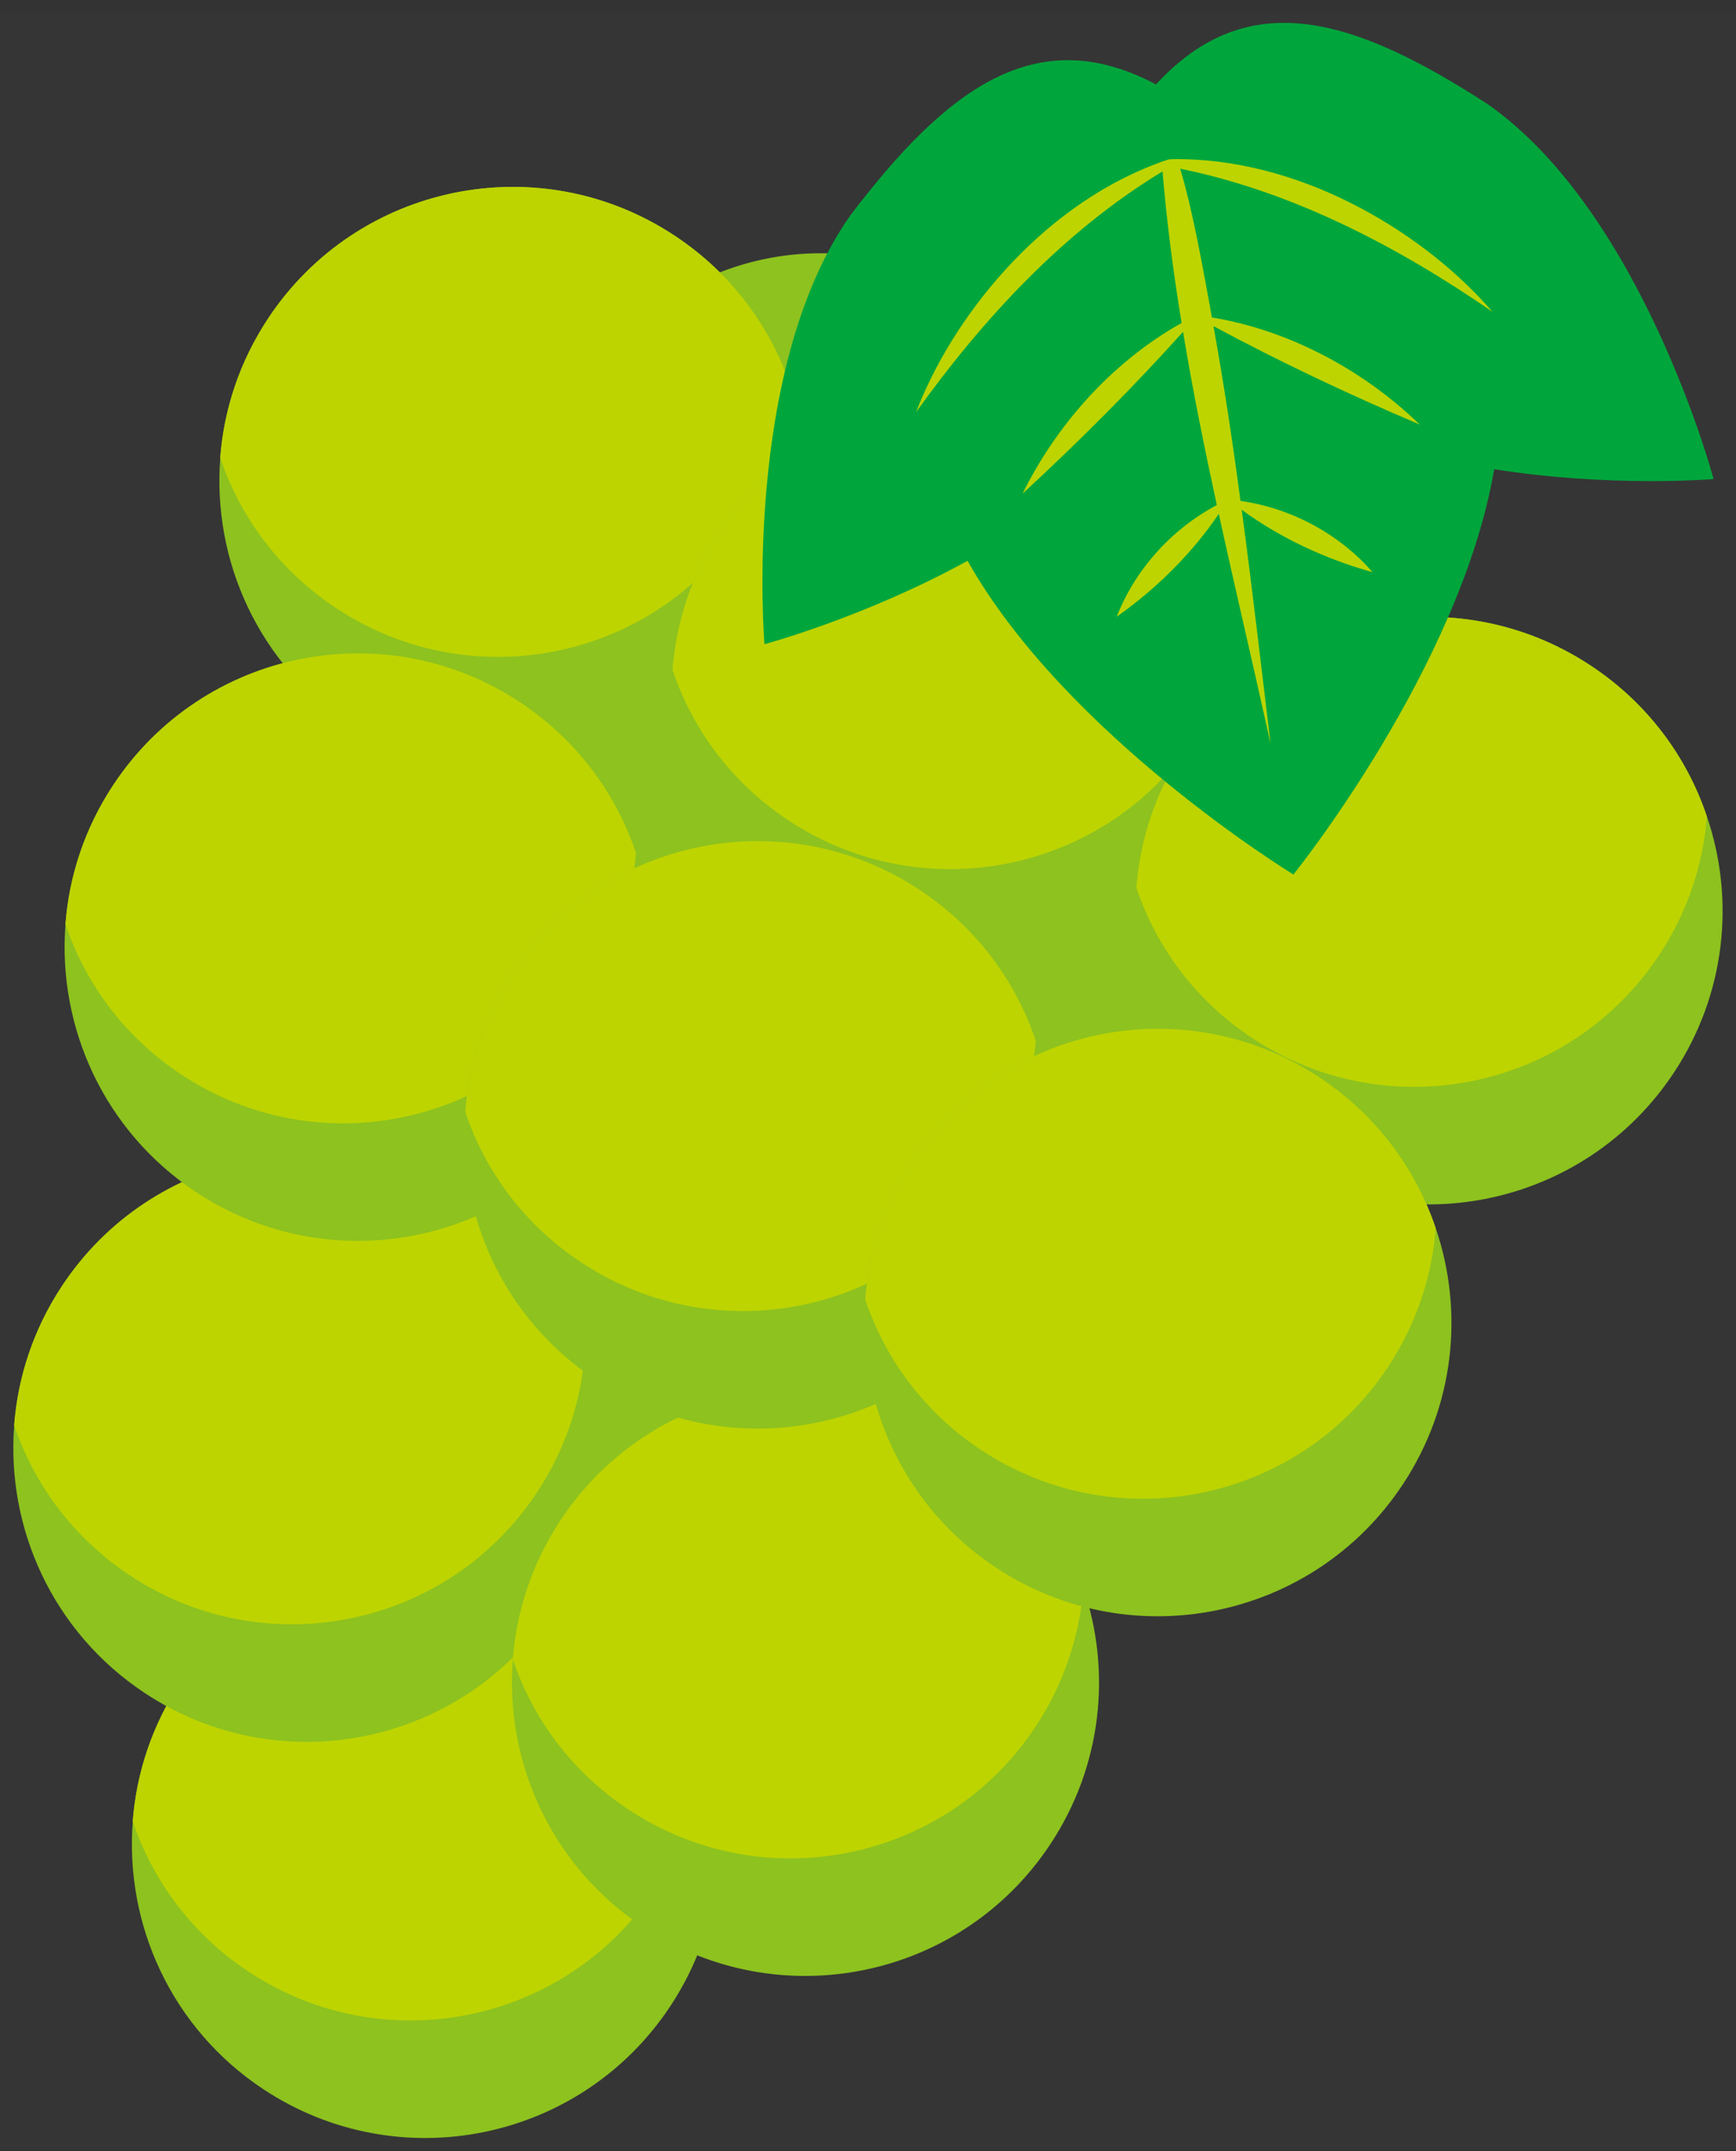 <svg width="130" height="161" viewBox="0 0 130 161" fill="none" xmlns="http://www.w3.org/2000/svg">
<rect x="0" y="0" width="130" height="161" fill="#333333" stroke="none"/>
<g clip-path="url(#clip0_1474_1164399)">
<rect width="130" height="160" transform="translate(-0.002 0.865)" fill="white" fill-opacity="0.01"/>
<path d="M78.648 50.934C72.37 60.43 59.58 63.04 50.083 56.76C43.61 52.48 40.344 45.177 40.913 37.958C41.168 34.582 42.265 31.223 44.263 28.2C50.541 18.703 63.319 16.097 72.816 22.375C76.792 25.005 79.557 28.767 80.966 32.962C82.947 38.777 82.296 45.414 78.648 50.934Z" fill="#8DC21F"/>
<path d="M105.632 63.594C99.354 73.09 86.564 75.7 77.068 69.42C70.595 65.14 67.328 57.837 67.898 50.619C68.153 47.242 69.249 43.883 71.247 40.862C77.525 31.365 90.304 28.759 99.8 35.037C103.777 37.667 106.541 41.429 107.951 45.624C109.931 51.439 109.281 58.076 105.632 63.596V63.594Z" fill="#AAC40A"/>
<path d="M53.633 133.725C46.935 143.854 33.292 146.638 23.163 139.941C16.257 135.375 12.774 127.587 13.383 119.885C13.655 116.284 14.825 112.701 16.956 109.477C23.653 99.347 37.283 96.567 47.412 103.265C51.656 106.07 54.603 110.081 56.105 114.556C58.217 120.759 57.525 127.838 53.633 133.725Z" fill="#AAC40A"/>
<path d="M52.526 124.929C45.829 135.059 32.186 137.843 22.057 131.145C17.821 128.346 14.875 124.346 13.377 119.887C13.649 116.286 14.819 112.703 16.95 109.479C23.647 99.349 37.277 96.57 47.407 103.267C51.65 106.072 54.598 110.083 56.1 114.558C55.826 118.145 54.652 121.715 52.526 124.931V124.929Z" fill="#8DC21F"/>
<path d="M33.886 113.849C30.467 114.687 27.388 113.287 27.006 110.72C26.624 108.154 29.085 105.393 32.504 104.553C35.923 103.716 39.002 105.115 39.385 107.683C39.767 110.248 37.305 113.009 33.886 113.849Z" fill="#D7E48C"/>
<path d="M50.195 150.154C43.498 160.284 29.855 163.068 19.725 156.371C12.82 151.805 9.337 144.017 9.945 136.316C10.217 132.716 11.387 129.133 13.518 125.909C20.216 115.779 33.845 112.999 43.975 119.696C48.218 122.501 51.166 126.515 52.668 130.988C54.78 137.191 54.087 144.27 50.195 150.156V150.154Z" fill="#8DC21F"/>
<path d="M49.089 141.359C42.392 151.488 28.749 154.272 18.619 147.575C14.386 144.776 11.438 140.776 9.939 136.316C10.212 132.716 11.382 129.133 13.513 125.909C20.21 115.779 33.84 112.999 43.969 119.696C48.212 122.501 51.16 126.515 52.663 130.988C52.388 134.575 51.215 138.146 49.089 141.361V141.359Z" fill="#BDD400"/>
<path d="M106.14 82.949C99.443 93.079 85.8 95.863 75.67 89.166C68.765 84.6 65.282 76.812 65.89 69.111C66.163 65.511 67.332 61.928 69.464 58.704C76.161 48.574 89.79 45.794 99.92 52.491C104.163 55.296 107.111 59.308 108.613 63.783C110.725 69.986 110.032 77.065 106.14 82.951V82.949Z" fill="#AAC40A"/>
<path d="M105.034 74.154C98.337 84.283 84.694 87.067 74.564 80.37C70.329 77.571 67.383 73.571 65.885 69.111C66.157 65.511 67.327 61.928 69.458 58.704C76.155 48.574 89.785 45.794 99.915 52.491C104.158 55.296 107.106 59.308 108.608 63.783C108.334 67.37 107.16 70.939 105.034 74.156V74.154Z" fill="#8DC21F"/>
<path d="M86.394 63.073C82.975 63.913 79.896 62.512 79.514 59.946C79.132 57.38 81.593 54.62 85.012 53.78C88.431 52.94 91.51 54.342 91.892 56.907C92.275 59.473 89.813 62.234 86.394 63.073Z" fill="#D7E48C"/>
<path d="M66.972 64.573C60.275 74.703 46.632 77.487 36.502 70.79C29.597 66.224 26.114 58.436 26.722 50.735C26.995 47.135 28.164 43.552 30.296 40.328C36.993 30.198 50.623 27.418 60.752 34.115C64.995 36.92 67.943 40.932 69.445 45.407C71.557 51.61 70.864 58.689 66.972 64.575V64.573Z" fill="#AAC40A"/>
<path d="M65.866 55.778C59.169 65.907 45.526 68.691 35.397 61.994C31.163 59.195 28.215 55.195 26.717 50.735C26.989 47.135 28.159 43.552 30.29 40.328C36.987 30.198 50.617 27.418 60.746 34.115C64.99 36.92 67.938 40.932 69.44 45.407C69.166 48.994 67.992 52.563 65.866 55.78V55.778Z" fill="#8DC21F"/>
<path d="M47.226 44.699C43.807 45.536 40.728 44.137 40.346 41.569C39.964 39.004 42.425 36.243 45.844 35.403C49.263 34.565 52.342 35.965 52.724 38.532C53.107 41.098 50.645 43.859 47.226 44.699Z" fill="#D7E48C"/>
<path d="M56.746 48.097C50.049 58.226 36.406 61.01 26.276 54.313C19.37 49.747 15.888 41.96 16.496 34.259C16.768 30.658 17.938 27.075 20.069 23.851C26.766 13.722 40.396 10.941 50.526 17.639C54.769 20.444 57.717 24.455 59.219 28.93C61.331 35.133 60.638 42.212 56.746 48.099V48.097Z" fill="#8DC21F"/>
<path d="M55.64 39.301C48.943 49.431 35.3 52.215 25.17 45.518C20.936 42.718 17.988 38.718 16.49 34.259C16.762 30.658 17.932 27.075 20.064 23.851C26.761 13.722 40.39 10.941 50.52 17.639C54.763 20.444 57.711 24.455 59.213 28.93C58.939 32.517 57.765 36.087 55.64 39.303V39.301Z" fill="#BDD400"/>
<path d="M90.617 63.981C83.92 74.111 70.277 76.895 60.147 70.198C53.242 65.632 49.759 57.844 50.367 50.141C50.639 46.541 51.809 42.958 53.94 39.734C60.637 29.604 74.267 26.824 84.397 33.521C88.64 36.327 91.588 40.338 93.09 44.813C95.202 51.016 94.509 58.095 90.617 63.981Z" fill="#8DC21F"/>
<path d="M89.511 55.186C82.814 65.316 69.171 68.099 59.041 61.402C54.805 58.603 51.859 54.603 50.361 50.143C50.633 46.543 51.803 42.96 53.935 39.736C60.632 29.606 74.261 26.826 84.391 33.523C88.634 36.328 91.582 40.34 93.084 44.815C92.81 48.402 91.636 51.972 89.511 55.188V55.186Z" fill="#BDD400"/>
<path d="M125.351 80.279C118.654 90.409 105.011 93.193 94.881 86.496C87.976 81.93 84.493 74.142 85.101 66.441C85.374 62.841 86.543 59.258 88.675 56.034C95.372 45.904 109.001 43.124 119.131 49.821C123.374 52.626 126.322 56.638 127.824 61.113C129.936 67.316 129.243 74.395 125.351 80.281V80.279Z" fill="#8DC21F"/>
<path d="M124.245 71.484C117.548 81.613 103.905 84.397 93.775 77.7C89.54 74.901 86.594 70.901 85.096 66.441C85.368 62.841 86.538 59.258 88.669 56.034C95.366 45.904 108.996 43.124 119.125 49.821C123.369 52.626 126.317 56.638 127.819 61.113C127.545 64.7 126.371 68.269 124.245 71.486V71.484Z" fill="#BDD400"/>
<path d="M41.316 120.503C34.619 130.633 20.976 133.416 10.846 126.719C3.941 122.154 0.458 114.366 1.066 106.665C1.338 103.064 2.508 99.481 4.64 96.257C11.337 86.128 24.966 83.348 35.096 90.045C39.339 92.85 42.287 96.862 43.789 101.337C45.901 107.539 45.208 114.619 41.316 120.505V120.503Z" fill="#8DC21F"/>
<path d="M40.21 111.707C33.513 121.837 19.87 124.621 9.74 117.924C5.507 115.125 2.559 111.124 1.061 106.665C1.333 103.064 2.503 99.481 4.634 96.257C11.331 86.128 24.961 83.348 35.09 90.045C39.334 92.85 42.282 96.862 43.783 101.337C43.509 104.924 42.336 108.493 40.21 111.709V111.707Z" fill="#BDD400"/>
<path d="M78.656 138.025C71.959 148.155 58.316 150.939 48.186 144.242C41.281 139.676 37.798 131.888 38.406 124.187C38.678 120.587 39.848 117.004 41.98 113.78C48.676 103.65 62.306 100.87 72.436 107.567C76.679 110.372 79.627 114.384 81.129 118.859C83.241 125.062 82.548 132.141 78.656 138.027V138.025Z" fill="#8DC21F"/>
<path d="M77.55 129.23C70.853 139.359 57.21 142.143 47.08 135.446C42.846 132.647 39.898 128.647 38.4 124.187C38.673 120.587 39.843 117.004 41.974 113.78C48.671 103.65 62.3 100.87 72.43 107.567C76.673 110.372 79.621 114.384 81.123 118.859C80.849 122.446 79.675 126.016 77.55 129.232V129.23Z" fill="#BDD400"/>
<path d="M45.156 83.009C38.459 93.138 24.816 95.922 14.686 89.225C7.781 84.659 4.298 76.872 4.906 69.169C5.178 65.568 6.348 61.985 8.479 58.761C15.177 48.632 28.806 45.852 38.936 52.549C43.179 55.354 46.127 59.365 47.629 63.84C49.741 70.043 49.048 77.123 45.156 83.009Z" fill="#8DC21F"/>
<path d="M44.05 74.213C37.353 84.343 23.71 87.127 13.58 80.43C9.345 77.63 6.398 73.63 4.9 69.169C5.173 65.568 6.343 61.985 8.474 58.761C15.171 48.632 28.8 45.852 38.93 52.549C43.173 55.354 46.121 59.365 47.623 63.84C47.349 67.427 46.175 70.997 44.05 74.213Z" fill="#BDD400"/>
<path d="M75.093 97.06C68.396 107.189 54.753 109.973 44.624 103.276C37.718 98.71 34.235 90.922 34.843 83.22C35.116 79.619 36.286 76.036 38.417 72.812C45.114 62.682 58.744 59.903 68.873 66.6C73.117 69.405 76.064 73.416 77.567 77.891C79.678 84.094 78.985 91.173 75.093 97.06Z" fill="#8DC21F"/>
<path d="M73.987 88.264C67.29 98.394 53.647 101.177 43.518 94.48C39.282 91.681 36.336 87.681 34.838 83.22C35.11 79.619 36.28 76.036 38.411 72.812C45.108 62.682 58.738 59.903 68.868 66.6C73.111 69.405 76.059 73.416 77.561 77.891C77.287 81.478 76.113 85.048 73.987 88.264Z" fill="#BDD400"/>
<path d="M105.046 111.106C98.349 121.235 84.706 124.019 74.577 117.322C67.671 112.756 64.189 104.968 64.797 97.267C65.069 93.667 66.239 90.084 68.37 86.86C75.067 76.73 88.697 73.95 98.826 80.647C103.07 83.453 106.018 87.464 107.519 91.939C109.632 98.142 108.938 105.221 105.046 111.107V111.106Z" fill="#8DC21F"/>
<path d="M103.941 102.31C97.243 112.44 83.6 115.223 73.471 108.526C69.237 105.727 66.289 101.727 64.791 97.267C65.063 93.667 66.233 90.084 68.364 86.86C75.061 76.73 88.691 73.95 98.821 80.647C103.064 83.453 106.012 87.464 107.514 91.939C107.24 95.526 106.066 99.096 103.941 102.312V102.31Z" fill="#BDD400"/>
<path d="M111.457 7.829C101.442 1.323 93.478 -1.191 86.567 6.319C77.58 1.555 70.87 6.655 63.663 16.14C55.528 27.702 57.248 48.214 57.248 48.214C57.248 48.214 64.767 46.202 72.454 41.974C79.852 55.09 96.857 65.454 96.857 65.454C96.857 65.454 109.355 49.959 111.892 35.117C120.556 36.503 128.322 35.856 128.322 35.856C128.322 35.856 123.017 15.966 111.455 7.831L111.457 7.829Z" fill="#00A63C"/>
<path d="M90.87 24.41C91.656 28.755 92.311 33.116 92.894 37.491C96.878 38.061 100.419 40.099 102.786 42.825C99.249 41.841 95.871 40.263 92.986 38.155C93.768 43.991 94.442 49.835 95.148 55.681C93.89 49.951 92.527 44.215 91.27 38.462C89.272 41.41 86.625 44.041 83.627 46.157C84.924 42.792 87.581 39.688 91.121 37.8C90.189 33.499 89.309 29.178 88.592 24.834C84.951 28.89 80.864 32.991 76.573 36.95C78.978 32.064 83.046 27.223 88.484 24.172C87.868 20.415 87.372 16.639 87.056 12.83C79.669 17.299 73.602 23.875 68.603 30.84C71.283 23.858 77.746 15.63 86.511 12.286C86.677 12.224 86.843 12.162 87.002 12.101C87.185 12.041 87.365 11.975 87.55 11.925C87.749 11.915 87.955 11.905 88.158 11.908C88.32 11.908 88.48 11.917 88.641 11.915C98.019 12.106 106.88 17.668 111.761 23.336C104.722 18.479 96.817 14.342 88.378 12.626C89.278 15.626 89.975 19.514 90.496 22.332C90.587 22.803 90.67 23.284 90.751 23.759C96.913 24.784 102.394 27.977 106.319 31.777C100.927 29.489 95.675 26.998 90.872 24.41H90.87Z" fill="#BDD400"/>
</g>
<defs>
<clipPath id="clip0_1474_1164399">
<rect width="130" height="160" fill="white" transform="translate(-0.002 0.865)"/>
</clipPath>
</defs>
</svg>
